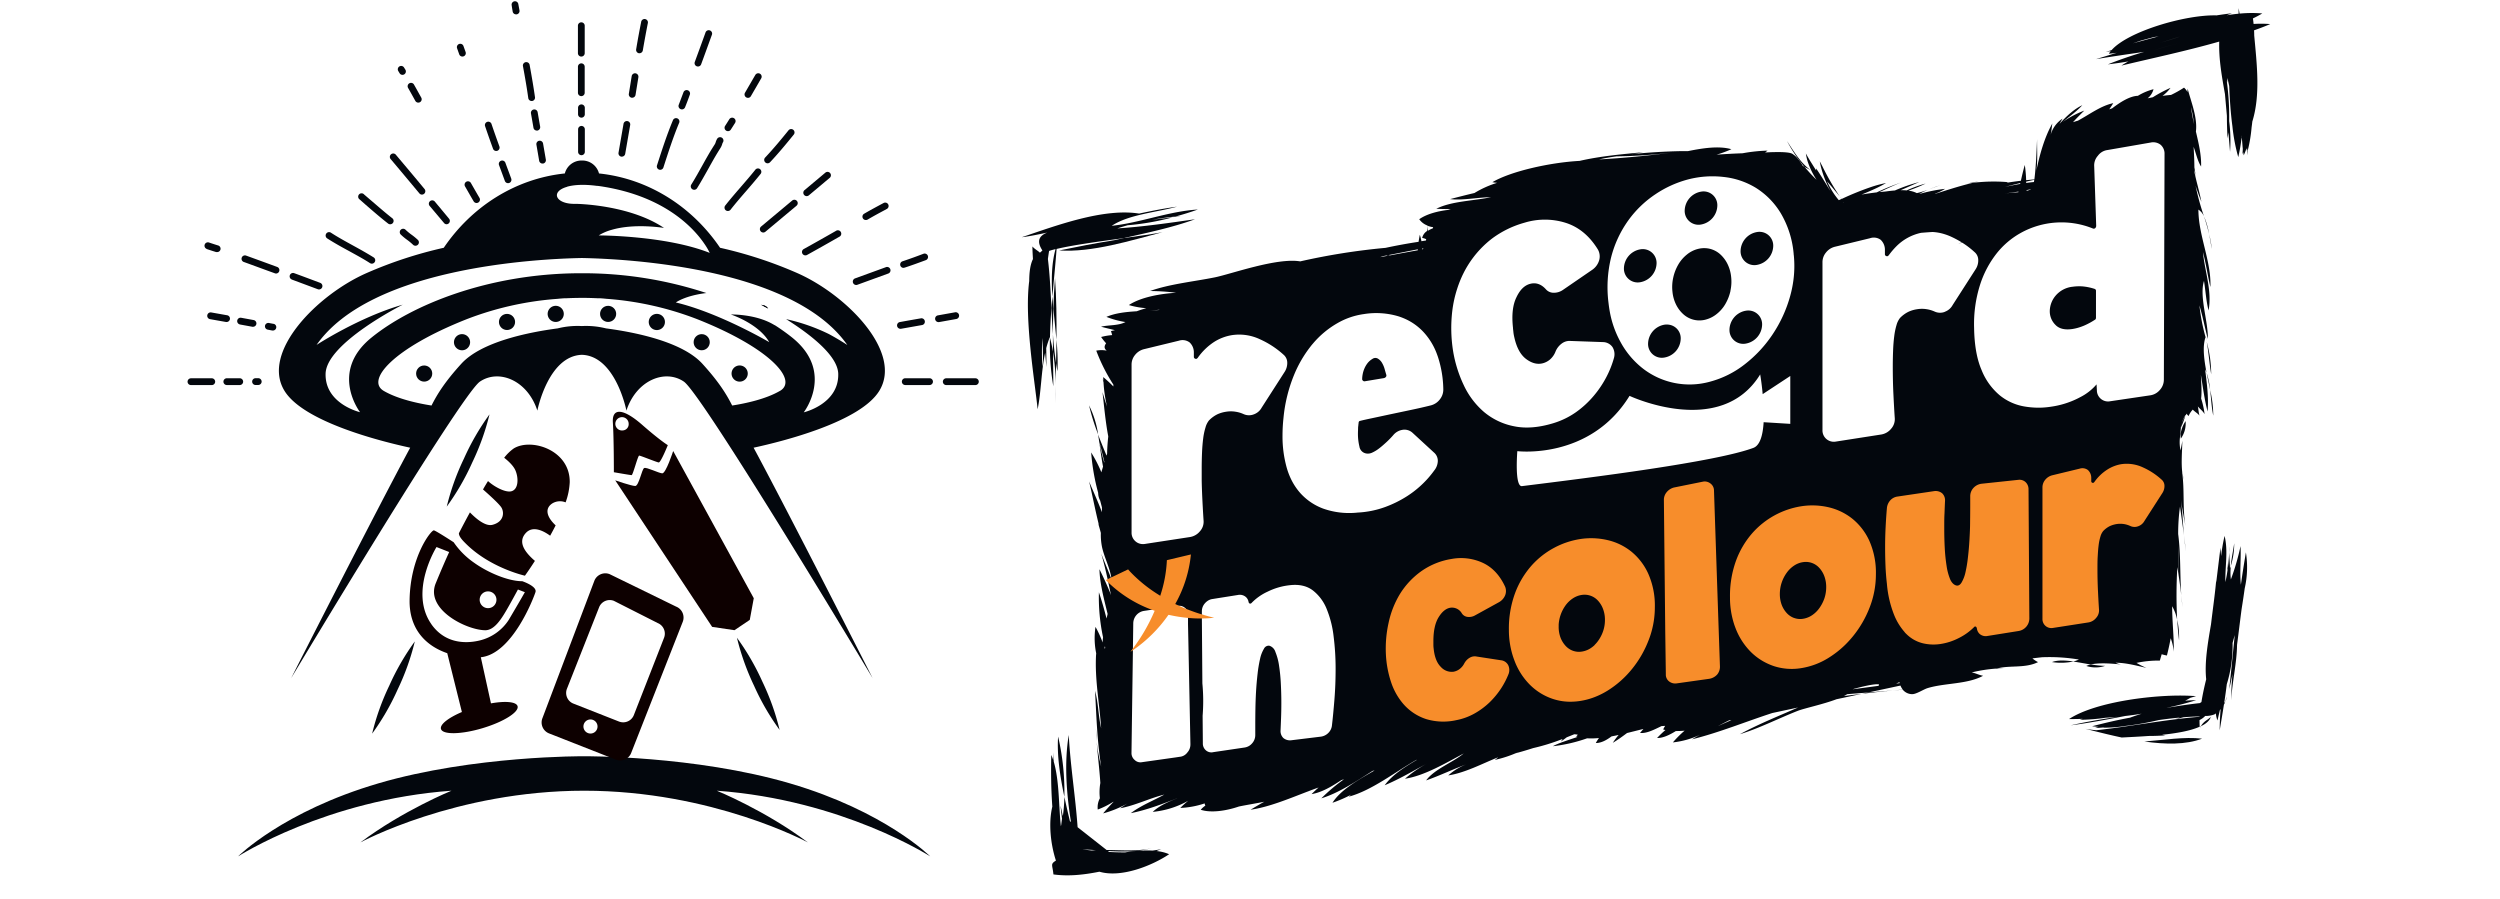 <svg xmlns="http://www.w3.org/2000/svg" viewBox="0 0 1001 360"><defs><style>.cls-1{fill:#03070d;}.cls-2{fill:#f78d2b;}.cls-3{fill:#0d0000;}</style></defs><g id="Guides"><path class="cls-1" d="M232.76,22.65a1.36,1.36,0,0,0,1.36-1.36c0-3.66,0-7.33,0-11a1.36,1.36,0,0,0-1.36-1.35h0a1.35,1.35,0,0,0-1.36,1.35c0,3.67,0,7.34,0,11A1.36,1.36,0,0,0,232.76,22.65Z"/><path class="cls-1" d="M232.76,25.37h0a1.35,1.35,0,0,0-1.35,1.35q0,5.22,0,10.42a1.35,1.35,0,0,0,1.35,1.35h0a1.35,1.35,0,0,0,1.35-1.36q0-5.21,0-10.41A1.35,1.35,0,0,0,232.76,25.37Z"/><path class="cls-1" d="M232.8,41.81h0a1.35,1.35,0,0,0-1.35,1.36v2.58a1.36,1.36,0,0,0,1.36,1.36h0a1.35,1.35,0,0,0,1.35-1.36V43.16A1.36,1.36,0,0,0,232.8,41.81Z"/><path class="cls-1" d="M232.82,50.43h0a1.35,1.35,0,0,0-1.35,1.36c0,3,0,6,0,9a1.35,1.35,0,0,0,1.35,1.35h0a1.35,1.35,0,0,0,1.35-1.36c0-3,0-6,0-9A1.35,1.35,0,0,0,232.82,50.43Z"/><path class="cls-1" d="M205.28,4.64a1.36,1.36,0,0,0,1.33,1.11,1.07,1.07,0,0,0,.25,0A1.36,1.36,0,0,0,208,4.14c-.16-.84-.31-1.68-.47-2.53a1.35,1.35,0,1,0-2.66.49C205,3,205.13,3.79,205.28,4.64Z"/><path class="cls-1" d="M211.52,39.28a1.35,1.35,0,0,0,1.34,1.16h.19a1.35,1.35,0,0,0,1.16-1.53c-.54-3.79-1.21-7.79-2.16-13a1.36,1.36,0,0,0-2.67.5C210.33,31.57,211,35.53,211.52,39.28Z"/><path class="cls-1" d="M213.7,43.84a1.35,1.35,0,0,0-1.1,1.57q.51,2.87,1,5.75a1.36,1.36,0,0,0,1.34,1.12.9.9,0,0,0,.23,0,1.37,1.37,0,0,0,1.11-1.57c-.34-1.91-.67-3.83-1-5.75A1.35,1.35,0,0,0,213.7,43.84Z"/><path class="cls-1" d="M215.88,56.36a1.36,1.36,0,0,0-1.1,1.57c.37,2.14.74,4.29,1.1,6.43a1.37,1.37,0,0,0,1.34,1.13l.23,0a1.37,1.37,0,0,0,1.11-1.57l-1.11-6.43A1.36,1.36,0,0,0,215.88,56.36Z"/><path class="cls-1" d="M183.87,21.74a1.35,1.35,0,0,0,1.28.9,1.24,1.24,0,0,0,.46-.08,1.36,1.36,0,0,0,.82-1.73l-.86-2.4a1.35,1.35,0,1,0-2.55.91Z"/><path class="cls-1" d="M197.41,59.56a1.35,1.35,0,0,0,1.27.89,1.55,1.55,0,0,0,.47-.08,1.37,1.37,0,0,0,.81-1.74c-1.25-3.44-2.26-6.32-3.19-9.07a1.36,1.36,0,0,0-2.57.87C195.13,53.2,196.15,56.1,197.41,59.56Z"/><path class="cls-1" d="M199.79,66.06l.47,1.26,1.89,5.13a1.35,1.35,0,0,0,1.27.89,1.5,1.5,0,0,0,.47-.08,1.37,1.37,0,0,0,.81-1.74q-.94-2.58-1.9-5.14l-.46-1.26a1.36,1.36,0,0,0-2.55.94Z"/><path class="cls-1" d="M160,29.32a1.34,1.34,0,0,0,1.16.65,1.29,1.29,0,0,0,.7-.2,1.36,1.36,0,0,0,.46-1.86l-.54-.87a1.35,1.35,0,0,0-2.3,1.42Z"/><path class="cls-1" d="M165.42,38.81l.88,1.59a1.36,1.36,0,0,0,1.19.69,1.26,1.26,0,0,0,.65-.17,1.35,1.35,0,0,0,.53-1.84l-.88-1.58c-.66-1.2-1.32-2.39-2-3.58a1.36,1.36,0,1,0-2.37,1.33C164.1,36.43,164.76,37.62,165.42,38.81Z"/><path class="cls-1" d="M186.24,74.7c1.15,2,2.27,4,3.41,5.91a1.35,1.35,0,0,0,1.17.67,1.3,1.3,0,0,0,.68-.19,1.36,1.36,0,0,0,.49-1.86c-1.13-1.91-2.25-3.87-3.39-5.87a1.36,1.36,0,1,0-2.36,1.34Z"/><path class="cls-1" d="M167.93,77.44a1.33,1.33,0,0,0,1,.48,1.38,1.38,0,0,0,.87-.31A1.36,1.36,0,0,0,170,75.7c-4-4.85-7.78-9.32-11.44-13.67a1.36,1.36,0,1,0-2.07,1.75C160.15,68.12,163.89,72.59,167.93,77.44Z"/><path class="cls-1" d="M177.8,89.3a1.33,1.33,0,0,0,1,.49,1.35,1.35,0,0,0,1-2.22c-1.89-2.29-3.8-4.58-5.7-6.86a1.35,1.35,0,1,0-2.08,1.73Z"/><path class="cls-1" d="M146.35,81.93c2.92,2.53,5.93,5.15,9.06,7.59a1.36,1.36,0,0,0,1.9-.24,1.34,1.34,0,0,0-.24-1.9c-3.06-2.39-6-5-8.94-7.5l-2.33-2a1.35,1.35,0,1,0-1.77,2Z"/><path class="cls-1" d="M162.33,91.94a1.36,1.36,0,0,0-1.92,1.92,23.23,23.23,0,0,0,2.7,2.24A22.49,22.49,0,0,1,165.38,98a1.33,1.33,0,0,0,.94.39,1.36,1.36,0,0,0,1-2.33,25.09,25.09,0,0,0-2.53-2.08A21.8,21.8,0,0,1,162.33,91.94Z"/><path class="cls-1" d="M131,95.45c2.92,1.88,6,3.57,9,5.2,2.71,1.5,5.51,3,8.16,4.71a1.34,1.34,0,0,0,.72.21,1.36,1.36,0,0,0,.73-2.51c-2.72-1.7-5.56-3.27-8.3-4.78-2.93-1.62-6-3.28-8.8-5.11A1.36,1.36,0,1,0,131,95.45Z"/><path class="cls-1" d="M82.74,99.7c1.35.46,2.6.86,3.81,1.23a1.74,1.74,0,0,0,.39,0,1.35,1.35,0,0,0,.39-2.65c-1.18-.36-2.4-.75-3.71-1.2a1.36,1.36,0,0,0-.88,2.57Z"/><path class="cls-1" d="M111,106.89c-4.19-1.54-8.35-3.06-12.36-4.51a1.36,1.36,0,1,0-.92,2.55c4,1.45,8.16,3,12.34,4.5a1.31,1.31,0,0,0,.47.09,1.36,1.36,0,0,0,.47-2.63Z"/><path class="cls-1" d="M116.81,111.92l10.42,3.88a1.36,1.36,0,1,0,1-2.54c-3.53-1.32-7-2.63-10.43-3.88a1.35,1.35,0,0,0-.94,2.54Z"/><path class="cls-1" d="M83,126.22a1.35,1.35,0,0,0,1.1,1.57l6.43,1.14a1,1,0,0,0,.24,0,1.36,1.36,0,0,0,.23-2.69l-6.43-1.14A1.36,1.36,0,0,0,83,126.22Z"/><path class="cls-1" d="M96,129.91l5.07.93a1,1,0,0,0,.25,0,1.35,1.35,0,0,0,1.33-1.11,1.37,1.37,0,0,0-1.09-1.58l-5.07-.93a1.36,1.36,0,0,0-.49,2.67Z"/><path class="cls-1" d="M109.55,129.68l-1.85-.35a1.35,1.35,0,1,0-.51,2.66l1.85.36.26,0a1.36,1.36,0,0,0,.25-2.69Z"/><path class="cls-1" d="M84.91,151.47H76.46a1.37,1.37,0,0,0-1.36,1.36,1.35,1.35,0,0,0,1.36,1.35h8.45a1.36,1.36,0,0,0,0-2.71Z"/><path class="cls-1" d="M96.11,151.46H90.94a1.36,1.36,0,1,0,0,2.71h5.17a1.36,1.36,0,0,0,0-2.71Z"/><path class="cls-1" d="M103.4,151.44h-1.19a1.36,1.36,0,0,0,0,2.71h1.19a1.36,1.36,0,0,0,0-2.72Z"/><path class="cls-1" d="M390.67,151.47H379a1.36,1.36,0,1,0,0,2.71h11.66a1.36,1.36,0,0,0,0-2.71Z"/><path class="cls-1" d="M372.18,151.45h-9.71a1.36,1.36,0,0,0,0,2.72h9.72a1.36,1.36,0,0,0,0-2.72Z"/><path class="cls-1" d="M384,126.14a1.36,1.36,0,0,0-1.58-1.1l-6.92,1.24a1.36,1.36,0,0,0,.24,2.69l.24,0,6.92-1.24A1.36,1.36,0,0,0,384,126.14Z"/><path class="cls-1" d="M370.29,128.56a1.35,1.35,0,0,0-1.57-1.1q-4.23.73-8.46,1.5a1.36,1.36,0,0,0,.23,2.69l.24,0,8.46-1.5A1.35,1.35,0,0,0,370.29,128.56Z"/><path class="cls-1" d="M361.84,107.21a1.52,1.52,0,0,0,.42-.06c3.07-1,6-2.09,8.47-3a1.35,1.35,0,0,0-1-2.53c-2.44.93-5.34,2-8.35,3a1.35,1.35,0,0,0,.42,2.64Z"/><path class="cls-1" d="M354.65,107l-12.31,4.48a1.36,1.36,0,0,0,.46,2.63,1.26,1.26,0,0,0,.47-.08l12.31-4.48a1.36,1.36,0,1,0-.93-2.55Z"/><path class="cls-1" d="M346.7,88.1a1.45,1.45,0,0,0,.69-.18c2.19-1.29,4.48-2.53,6.7-3.72l1-.54a1.35,1.35,0,1,0-1.29-2.38l-1,.53c-2.24,1.21-4.56,2.45-6.8,3.77a1.35,1.35,0,0,0,.69,2.52Z"/><path class="cls-1" d="M322.49,102.25a1.33,1.33,0,0,0,.66-.17c4.22-2.34,8.57-4.79,12.91-7.28a1.36,1.36,0,1,0-1.35-2.35c-4.33,2.48-8.66,4.92-12.88,7.26a1.35,1.35,0,0,0,.66,2.54Z"/><path class="cls-1" d="M323,78.53a1.36,1.36,0,0,0,.87-.32l8.42-7.06a1.36,1.36,0,0,0-1.74-2.08l-8.42,7.06a1.36,1.36,0,0,0,.87,2.4Z"/><path class="cls-1" d="M304.75,90.7a1.35,1.35,0,0,0-.18,1.91,1.38,1.38,0,0,0,1.05.49,1.35,1.35,0,0,0,.86-.32l12.45-10.41a1.35,1.35,0,1,0-1.74-2.07Z"/><path class="cls-1" d="M307.33,65.39a1.38,1.38,0,0,0,1-.43c3.43-3.65,6.59-7.48,9.5-11.08a1.35,1.35,0,1,0-2.11-1.7c-2.87,3.56-6,7.34-9.37,10.92A1.36,1.36,0,0,0,306.4,65,1.32,1.32,0,0,0,307.33,65.39Z"/><path class="cls-1" d="M291.45,84.48a1.37,1.37,0,0,0,1.07-.52c2.06-2.63,4.23-5.14,6.34-7.57,1.87-2.17,3.81-4.41,5.65-6.71A1.35,1.35,0,1,0,302.4,68c-1.81,2.27-3.73,4.48-5.59,6.63-2.13,2.46-4.33,5-6.43,7.67a1.37,1.37,0,0,0,.23,1.91A1.4,1.4,0,0,0,291.45,84.48Z"/><path class="cls-1" d="M298.81,39a1.41,1.41,0,0,0,.68.18,1.34,1.34,0,0,0,1.17-.68l1.22-2.11c1-1.68,1.93-3.35,2.9-5A1.35,1.35,0,0,0,302.44,30c-1,1.68-1.94,3.36-2.91,5l-1.22,2.11A1.36,1.36,0,0,0,298.81,39Z"/><path class="cls-1" d="M290.75,52.3a1.34,1.34,0,0,0,1.87-.41c.56-.86,1.13-1.76,1.71-2.69A1.36,1.36,0,0,0,292,47.77c-.56.91-1.13,1.81-1.68,2.66A1.36,1.36,0,0,0,290.75,52.3Z"/><path class="cls-1" d="M277.24,75.79a1.45,1.45,0,0,0,.72.2,1.37,1.37,0,0,0,1.15-.64c1.56-2.5,3-5.11,4.42-7.63,1.21-2.18,2.46-4.43,3.77-6.58.42-.69.84-1.36,1.24-2a5.79,5.79,0,0,0,.61-1.38,3.07,3.07,0,0,1,.29-.73,1.34,1.34,0,0,0-.38-1.88,1.37,1.37,0,0,0-1.88.38,5.67,5.67,0,0,0-.61,1.39,3.72,3.72,0,0,1-.31.76c-.41.64-.84,1.33-1.27,2-1.34,2.2-2.61,4.47-3.83,6.67-1.39,2.49-2.82,5.07-4.35,7.52A1.36,1.36,0,0,0,277.24,75.79Z"/><path class="cls-1" d="M279,26.55a1.5,1.5,0,0,0,.47.08,1.35,1.35,0,0,0,1.27-.89c1.34-3.63,2.73-7.47,4.27-11.72a1.36,1.36,0,1,0-2.55-.92c-1.53,4.24-2.93,8.07-4.27,11.71A1.35,1.35,0,0,0,279,26.55Z"/><path class="cls-1" d="M272.56,43.71a1.35,1.35,0,0,0,1.75-.78q1-2.48,1.89-5a1.35,1.35,0,1,0-2.53-1l-1.89,5A1.35,1.35,0,0,0,272.56,43.71Z"/><path class="cls-1" d="M263.92,67.92a1.23,1.23,0,0,0,.42.07,1.36,1.36,0,0,0,1.29-.94l.18-.56c1.87-5.78,3.79-11.74,6.17-17.43a1.35,1.35,0,0,0-2.5-1c-2.42,5.79-4.37,11.81-6.25,17.63l-.18.56A1.36,1.36,0,0,0,263.92,67.92Z"/><path class="cls-1" d="M255.81,21.32l.23,0a1.37,1.37,0,0,0,1.34-1.13c.69-4,1.35-7.57,2-10.85a1.36,1.36,0,1,0-2.66-.53c-.66,3.3-1.33,6.87-2,10.92A1.37,1.37,0,0,0,255.81,21.32Z"/><path class="cls-1" d="M252.92,39.13l.21,0A1.36,1.36,0,0,0,254.47,38l.63-3.9.51-3.18a1.37,1.37,0,0,0-1.13-1.56,1.36,1.36,0,0,0-1.55,1.13l-.51,3.18-.63,3.89A1.37,1.37,0,0,0,252.92,39.13Z"/><path class="cls-1" d="M248.76,62.72l.24,0a1.37,1.37,0,0,0,1.33-1.12q1-5.77,2-11.55a1.35,1.35,0,1,0-2.67-.46q-1,5.76-2,11.53A1.36,1.36,0,0,0,248.76,62.72Z"/><circle class="cls-1" cx="169.84" cy="149.57" r="3.23"/><path class="cls-1" d="M185,133.79a3.23,3.23,0,1,0,3.23,3.23A3.24,3.24,0,0,0,185,133.79Z"/><circle class="cls-1" cx="203.01" cy="128.91" r="3.23"/><path class="cls-1" d="M222.51,122.45a3.23,3.23,0,1,0,3.23,3.23A3.23,3.23,0,0,0,222.51,122.45Z"/><path class="cls-1" d="M306.56,122.55l-1.8-.53c.14.07,1.2.61,2.83,1.51l-1-1Z"/><path class="cls-1" d="M319.2,109.33a168.89,168.89,0,0,0-30.88-10.12c-11.13-16.4-28.54-27.66-48.48-29.76a6.91,6.91,0,0,0-6.69-5.18h-.3a6.91,6.91,0,0,0-6.69,5.18c-19.94,2.1-37.35,13.36-48.48,29.76a168.89,168.89,0,0,0-30.88,10.12c-19.84,8.72-42.41,31.74-32.87,47.19,7.67,12.44,38.55,20.19,50.31,22.74-14.12,26.19-47.68,92.31-47.68,92.31s68-113.62,75.6-118.77,19.06-.55,23,11.61c0,0,4.29-21.9,17.83-22.34,13.54.44,17.83,22.34,17.83,22.34,3.95-12.16,15.45-16.76,23-11.61s75.6,118.77,75.6,118.77-33.56-66.12-47.68-92.31c11.76-2.55,42.64-10.3,50.31-22.74C361.61,141.07,339,118.05,319.2,109.33Zm-92-34.61c2.6-.7,6.44-1,11.71-.31l.29,0c.75.09,1.53.2,2.34.34,25.2,4.1,36.6,17,40.71,23.18a24.57,24.57,0,0,1,1.92,3.33c-17.64-7-44.45-7-44.45-7A19.74,19.74,0,0,1,245,92c9.2-2.69,20.86-.74,20.86-.74-14-9.42-35.28-9.64-35.28-9.64-8.09.25-10.36-4.83-3.64-6.78Zm85.07,81.8c-5.58,3.26-13.66,5-19.11,5.85h0c-2.32-4.6-5.34-9.47-11.9-16.69-8.08-8.9-27.11-12.67-38.59-14.19a33,33,0,0,0-9.7-.94,33,33,0,0,0-9.7.94c-11.48,1.52-30.51,5.29-38.59,14.19-6.56,7.22-9.58,12.09-11.9,16.69h0c-5.45-.86-13.53-2.59-19.11-5.85-7.37-4.3,3.94-17.09,32.87-28.59a126,126,0,0,1,36.67-8.27l0,0s1-.12,2.71-.23l.67,0c2.34-.11,4.49-.16,6.4-.16h.73c1.67,0,3.51.06,5.49.15h.18l.67,0h.16c1.65.11,2.55.22,2.55.22l0,0a125.89,125.89,0,0,1,36.67,8.27C308.36,139.43,319.67,152.22,312.3,156.52Zm26.95-18.41h0c-.31-.2-3-2-7.28-4.33a75.66,75.66,0,0,0-17.19-6c8.95,5.6,20.68,14.37,20.88,21.87.33,12.16-13.81,15.45-13.81,15.45s12.49-16.11-4.6-29.91a81.13,81.13,0,0,0-7-5l-.09,0c-7.33-4.54-17.5-4.27-17.5-4.27S303.81,129.57,308,137c-.31-.18-20.15-11.79-37.39-15.89,0,0,3.61-2.73,12.23-3.78a157.79,157.79,0,0,0-48.76-7.92h-2.3c-36.34.21-66.89,12.68-83,25.73-17.09,13.8-4.6,29.91-4.6,29.91s-14.14-3.29-13.81-15.45,30.42-27.37,30.9-27.61C144,126.9,127,137.94,126.75,138.11c21.66-30.94,87.61-34.44,106.18-34.8H233c18.48.36,84.56,3.83,106.25,34.8Z"/><path class="cls-1" d="M296.16,146.33a3.24,3.24,0,1,0,3.24,3.24A3.24,3.24,0,0,0,296.16,146.33Z"/><circle class="cls-1" cx="280.96" cy="137.02" r="3.23"/><path class="cls-1" d="M263,125.68a3.24,3.24,0,1,0,3.24,3.23A3.23,3.23,0,0,0,263,125.68Z"/><circle class="cls-1" cx="243.49" cy="125.68" r="3.23"/><path class="cls-1" d="M178.88,202.84a97.55,97.55,0,0,0,10.22-17.68A98.66,98.66,0,0,0,196,165.92a98.28,98.28,0,0,0-10.23,17.69A97,97,0,0,0,178.88,202.84Z"/><path class="cls-1" d="M149,293.75a97.22,97.22,0,0,0,10.22-17.68,98.15,98.15,0,0,0,6.87-19.23,98.15,98.15,0,0,0-10.22,17.68A97.05,97.05,0,0,0,149,293.75Z"/><path class="cls-1" d="M295.07,255.35a98.77,98.77,0,0,0,6.86,19.23,97.26,97.26,0,0,0,10.23,17.68A97.69,97.69,0,0,0,305.29,273,98.75,98.75,0,0,0,295.07,255.35Z"/><path class="cls-1" d="M307.59,123.53c-1.63-.9-2.69-1.44-2.83-1.51l1.8.53h0Z"/><path class="cls-1" d="M307.59,123.53c-1.63-.9-2.69-1.44-2.83-1.51l1.8.53h0Z"/><path class="cls-1" d="M372.46,342.9s-18.08-18.08-56.21-29.25-82.36-10.85-82.36-10.85-44.23-.33-82.36,10.85S95.32,342.9,95.32,342.9s35.17-22.68,85.46-26.3c0,0-19.39,7.89-36.48,20.71,0,0,38.17-20.71,89.59-20.71s89.59,20.71,89.59,20.71C306.39,324.49,287,316.6,287,316.6,337.29,320.22,372.46,342.9,372.46,342.9Z"/><path class="cls-1" d="M692.48,132.24a5.51,5.51,0,0,0,6.53,5.34,7.89,7.89,0,0,0,6.54-7.55,5.52,5.52,0,0,0-6.54-5.61,5.12,5.12,0,0,0-.68.14,7.9,7.9,0,0,0-5.85,7.41Z"/><path class="cls-1" d="M669.56,130.36a5.37,5.37,0,0,0-1.28-.35h0a6.11,6.11,0,0,0-1.86,0,7.87,7.87,0,0,0-6.53,7.55,5.51,5.51,0,0,0,6.53,5.6,7.86,7.86,0,0,0,6.54-7.55A5.49,5.49,0,0,0,669.56,130.36Z"/><path class="cls-1" d="M802.34,267.44l-2.68.22-.65.19C800.1,267.79,801.51,267.54,802.34,267.44Z"/><path class="cls-1" d="M821.62,265.1a24.15,24.15,0,0,0,8.62-.25C826.93,264.39,823.82,264.23,821.62,265.1Z"/><path class="cls-1" d="M842.91,266.61a34.59,34.59,0,0,1-5.67-.58,8.92,8.92,0,0,0-1.89.62A12,12,0,0,0,842.91,266.61Z"/><path class="cls-1" d="M871.77,248.15c.15,2.78.39,5.54.72,8.24A33.65,33.65,0,0,0,871.77,248.15Z"/><path class="cls-1" d="M873.42,238.33c.11,1.62.25,3.24.46,4.86C873.75,241.56,873.59,239.94,873.42,238.33Z"/><path class="cls-1" d="M873.85,189.4a21.15,21.15,0,0,0,.49,2.66C874.22,191.21,874,190.32,873.85,189.4Z"/><path class="cls-1" d="M874.49,214.34c.19,2.17.43,4.34.77,6.5C875,218.67,874.77,216.5,874.49,214.34Z"/><path class="cls-1" d="M875.11,168.61a12.65,12.65,0,0,0-2,5.12c0,.63,0,1.27.1,1.89A10.47,10.47,0,0,0,875.11,168.61Z"/><path class="cls-1" d="M849.24,266.05a9.12,9.12,0,0,1-2.18-.69c4.16,0,8.31,1.14,12.35,2.06a29.85,29.85,0,0,1-3.95-2,42,42,0,0,1,9.34-.92s.74-2.55.74-2.55a16.28,16.28,0,0,0,2.09.52c.58-2.28,1.09-4.62,1.52-6.93a21.4,21.4,0,0,1,1.23,5.39c.09-6.08-.65-12.12-.65-18.19a17.75,17.75,0,0,1,2,5.43,194.84,194.84,0,0,1,.07-21.08c.62,3.73,1.16,7.49,1.58,11.26-.56-8.16-.18-16.42-1.24-24.51a78.87,78.87,0,0,1,.73-11c.56,3.83,1.1,7.68,1.58,11.54-.43-4.83-.63-9.68-1.24-14.48.55,3.86,1.27,7.7,2,11.53-1.46-7.43-.39-15.14-1.53-22.62,0,.21.09.42.13.63-.53-4.21-.07-8.79,0-12.94-.2,1.32-.48,2.57-.72,3.85a15.58,15.58,0,0,1,0-6.58,17.53,17.53,0,0,1,.15-2.51l-.06.16a10,10,0,0,1,.43-1.94,15.19,15.19,0,0,0-.37,1.78A47.1,47.1,0,0,0,875,166.5a12.67,12.67,0,0,0-1.4,2.92,10.59,10.59,0,0,1,1.51-3.29c0,.12-.07.24-.11.37.2-.32.4-.63.62-.93-.09.35.69,1,.7,1A8,8,0,0,1,878,164c.65.8,2.06,1.53,2.69,2.45-.41-1.25-.38-2.58-.69-3.74.69.89,2,1.8,2.72,3.12a33.71,33.71,0,0,0-1.39-6.28c.35-3,0-6.46-.09-9.4.81,4.87,1.42,9.83,2.68,14.61.48-5.68-.3-11.32-1-16.95.21.46.41.93.58,1.42-1-5.3-1.69-10.43-.4-14.25a77.56,77.56,0,0,1-2.45-12.7c1.31,4.42,2.18,9,3.36,13.42.23-6.85-3.49-16.92-1.53-23.22.64,4,.85,8,1.82,11.82,1.49-7.71-1.53-15.7-2.25-23.38,1.23,4.63,1.88,9.36,3,14,.38-10.4-4.79-20.5-4.81-31a6.12,6.12,0,0,1,2.27,2.8,100,100,0,0,1-3.4-12.36c.69,2.09,1.55,4.48,2.33,6.43-.77-4-2-8-2.81-12h0c0-.26,0-.53,0-.79.21,1,.4,1.89.53,2.75-.13-1.25-.31-2.5-.53-3.75h0c0-1.8-.1-4.85-.31-8.22,1,2.68,1.58,5.7,3,7.9.15-4.7-1-9.36-2.08-14,.7-5.57-1.94-11.89-3.32-17.22,0,.46-.06.94-.07,1.43a5.56,5.56,0,0,0-1.37-1.8,43.58,43.58,0,0,1-5.2,2.92c-1.12.09-2.26.22-3.42.38a15.65,15.65,0,0,0,3.23-3.22A53.62,53.62,0,0,0,862,38.94h0l-2.08.42a6.92,6.92,0,0,0,2.35-3.64A23,23,0,0,0,856,38.37c-3.24.07-7.2,2.63-10.28,5l-1.18.41c.55-.78,1.09-1.64,1.61-2.47-4.91,1-9.48,4.49-14.13,7h0c-.64.19-1.32.39-2,.61,1.45-1.58,3-3.14,4.52-4.63a38.55,38.55,0,0,0-8.61,4.54c2.67-2.2,5.48-4.12,7.82-6.7-3.35,1.55-6.57,4.6-9.12,7.49.27-.52.92-1.6,1.22-2.13a11.48,11.48,0,0,0-4.85,6.8c.43-1.63.49-3.28.76-4.86-3.2,5.66-5.11,12.63-6.39,18.92.55-4.17.25-8.44.28-12.63-.23,4.9-.4,10.64-1.08,16.1l-3.3.32a54.19,54.19,0,0,0-.54-6.1c-.6,2.08-1.1,4.2-1.57,6.34-1.92.22-3.84.49-5.74.82a5.77,5.77,0,0,0,.56-.27,67.52,67.52,0,0,0-11.38,0q-1.37.1-2.7.27l-1.64.41c-4.51,1.15-8.92,2.58-13.35,4h-.26a20.28,20.28,0,0,0,4.18-2,61.64,61.64,0,0,0-10.32,2.07h-.05a28.54,28.54,0,0,1,3.56-1.7c-1.47.5-3,1-4.52,1.34a10.48,10.48,0,0,0-3.37-1h0a60.78,60.78,0,0,0,6.9-2.82,46.27,46.27,0,0,0-7.59,2.74c-.66-.06-1.34-.08-2-.08H761c2.58-1.11,5.1-2.24,7.47-3.27a65.66,65.66,0,0,0-9.74,3.37c-1.15.09-2.33.22-3.52.39l-2.69.27c3-1.38,5.93-2.78,8.83-3.93-2.72,1-5.48,2-8.18,3.25h0c-.58.25-1.16.52-1.73.79h0c-2,.24-4.09.53-6.1.88,2-.8,4-1.65,6-2.6l.36-.17c1.18-.58,2.34-1.19,3.48-1.86a46.38,46.38,0,0,0-4.51,1.12l-.74.23a112.78,112.78,0,0,0-12.46,5l-.84-1,.77,1-1.14.52a31.14,31.14,0,0,1-4.69-7.52c1.73,2,3.39,4,5.06,6a100.49,100.49,0,0,1-7-12.14h0c-.33-.64-.67-1.27-1-1.9.1.56.21,1.12.34,1.67a41,41,0,0,0,4.07,10.43c-1.9-3-3.84-6.29-5.86-9.25,0,.26,0,.52,0,.78-.66-1-1.33-2.11-2-3.17s-1.45-2.39-2.11-3.6a22.38,22.38,0,0,0,.7,3.16A31.38,31.38,0,0,0,727.35,72a67.55,67.55,0,0,1-4.86-5.26l-.64-.3h0a17.63,17.63,0,0,0-2.25-3.2,9.48,9.48,0,0,0-1.9-1.62c-1-.65-4-.77-6.87-.72h0c-1.45,0-2.89.1-4.1.16q.53-.36,1-.75a63.93,63.93,0,0,0-10,1.06h0q-5.22.18-10.41.56a44.92,44.92,0,0,0,5.93-2.19c-5-1.4-11.15-.49-17.38.77-.89,0-1.78,0-2.67,0h0c-6.63.13-13.39.54-20,1.23,1.6-.23,3.19-.48,4.77-.79-7.91.73-17.12,1.54-25.49,3.47-12,.65-27.62,4.2-34.94,8.53.62.11,1.26.2,1.91.26a39.28,39.28,0,0,0-9.07,4.07c-3.36.78-6.66,1.64-9.76,2.44,4.78.62,11.26-.73,16.31-.75-7,1.48-15.79,1.56-21.83,4.62,1.92.1,3.84.12,5.76.13-.36.1-.7.21-1,.32h0c-4.28.52-8.63,1.65-11.6,3.74a7.08,7.08,0,0,0,3.35,2.55h0c-.1.69-.17,1.42-.24,2.18a4.51,4.51,0,0,0-1.93,2.76,6.23,6.23,0,0,1,1.58.49c0,.18,0,.36-.08.54l-1.8.28h0A21.27,21.27,0,0,0,568.5,94c-.2.94-.36,1.88-.5,2.82h0q-6.63,1-13.22,2.42a262.85,262.85,0,0,0-34.18,5.42c-9.28-1.58-27.7,5.07-34.12,6.38-8.19,1.67-18.15,2.66-26,5.48a86.81,86.81,0,0,1,10.46.71c-5.85.32-14.07,1.66-18.94,4.92a32.66,32.66,0,0,0,7,1.25,39.3,39.3,0,0,0-3.85,1.23c-4.37.26-8.64.73-12.15,2.25a36.54,36.54,0,0,0,7.63,2.07c-2.85,1.51-6.82,1.13-9.77,1.86,1.83.52,3.71.91,5.56,1.4-.53.11-1.06.23-1.57.36,0,0,.35,1.19.46,1.6a25.05,25.05,0,0,0-4.42.76,21.4,21.4,0,0,0,2,2.52c-.91,1.24-.74,2.2.25,2.95a10.78,10.78,0,0,0-4.2,0A71.62,71.62,0,0,0,445.79,154c0,.25,0,.49,0,.74-1.28-1.32-2.64-2.57-4.05-3.76,0,.52,0,1,.07,1.58-.11-.28-.22-.55-.34-.83.12.41.24.85.37,1.29a57.4,57.4,0,0,0,1.42,9.78q-1-2.88-1.82-5.8c.65,5.69,1.19,11.84,2.3,17.69a.57.57,0,0,0,0,.13c-.25,2.31-.42,4.61-.45,6.88-.07.24-.15.48-.23.73-1.17-2.82-2.33-5.64-3.4-8.48.74,4.26,1.17,8.65,2,12.88-.23.75-.46,1.51-.67,2.28a51.77,51.77,0,0,0-4.09-7.95,86.13,86.13,0,0,0,2.81,16.18,6.58,6.58,0,0,0,.79,3.08l.72,2.75c0,.64,0,1.28,0,1.92-1.61-4.26-3.51-8.43-5.15-12.32,1.27,5.18,2.42,11.38,3.94,17.45-.1-.24-.2-.48-.31-.71q.56,1.93,1.08,3.87a24.67,24.67,0,0,0,.45,5.56c.84,4,3,8,3.74,12.32.05.31.1.63.14.94-.1-.29-.21-.57-.31-.86-1.25-3.33-2.68-6.59-3.88-9.67,1,3.34,1.83,6.81,2.58,10.29.1.44.19.89.28,1.33.36,1.66.71,3.33,1.08,5-1.38-3.57-3-7.05-4.64-10.38.12,5.62,1.77,11.75,3.27,17.92-.14.61-.29,1.22-.43,1.83-.91-3.53-1.87-7-3.06-10.5a77.08,77.08,0,0,0,1.66,18c-.08.7-.14,1.4-.17,2.09a42.37,42.37,0,0,0-2.85-6.25,30,30,0,0,0,.42,11.24c-.06-.21-.11-.42-.16-.63-.67,10,1.34,20,2,30-1.12-4.95-1.14-10.13-2.44-15,.53,10.14.85,20.34,2.46,30.37a71.81,71.81,0,0,1-1.8-9.84c.42,5.46,1.1,10.89,1.46,16.36a21.15,21.15,0,0,0-.19,6.13,7.73,7.73,0,0,0-.85,4.51,32.93,32.93,0,0,0,6.15-3.06l.15,0c-1.48,1.52-2.88,3.09-4.15,4.61a41.81,41.81,0,0,0,9.74-4c-1,.62-2,1.26-2.95,1.94,6-1.08,11.74-4,17.71-5.48-4.44,2.48-9.3,4.32-13.41,7.44,6.23-1.23,12.42-3.58,18.48-5.93h.06c-3.61,1.4-7.24,3-9.76,5.42a36,36,0,0,0,14.22-4.47,36.32,36.32,0,0,0-3.19,2.89,34.89,34.89,0,0,0,9.75-1.82,2.33,2.33,0,0,0,.29.9,8.3,8.3,0,0,0-1.85,1.65c4.05,1.35,10.14.46,15.26-1.3,3.37-.69,6.8-1.23,10.19-1.91-2,1.06-3.81,2.19-5.51,3.19,7.11-1,14.91-4.22,22.13-7h0l.31-.12.76-.28.19-.08h0c1-.39,2-.76,3-1.11l.87-.31h0c-1,.86-1.91,1.74-2.83,2.66,4.07-.69,8-3,11.92-5.62h0l1.1-.35h0a69,69,0,0,0-9.1,7.65c6.92-2.11,13.81-6.74,20.55-11l.77-.16h0c-6.39,3.7-13.52,7.66-16.87,12.94a51.13,51.13,0,0,0,7.51-3.26l-1,.82c9.07-2.42,18.4-9.72,27-14.7l.32-.07h0c-4.68,2.81-9.8,5.89-12.92,10.2,5.79-2.41,11.23-5.64,16.76-8.62a49.11,49.11,0,0,0-8.63,6c7.76-1.15,16.45-6.36,23.52-10.11-4.57,3.73-11.75,6.27-15.06,10.79,5.71-2,11.15-4.69,16.86-6.72a23.17,23.17,0,0,0-8,4.72c6.83-1.07,13.47-4.66,20-7.28-.42.39-.9.7-1.36,1.07A47,47,0,0,0,608,301.1a7.66,7.66,0,0,1-1.37.58c2.43-.66,4.87-1.37,7.27-2.15a80.54,80.54,0,0,0,11.78-3.66c-.23.33-.45.67-.66,1,.77-.5,1.53-1.06,2.29-1.65l3-1.21c.47,0,.94.08,1.41.14a1.69,1.69,0,0,1-.7.75l.63.17c-4.19,1.4-8.08,2.66-9.87,3.72a62.13,62.13,0,0,0,13.7-3.17h0a31.73,31.73,0,0,0,4.75-.11h0a14.82,14.82,0,0,0-1.27,2c2.18,0,4.28-1.15,6.3-2.66h0c.95-.18,1.9-.37,2.85-.58h0a28.83,28.83,0,0,0-2.34,3.15c2-1.18,3.84-2.53,5.7-3.92h0c2.21-.54,4.41-1.11,6.55-1.63h0c-.45.54-.91,1.07-1.35,1.61,2.69.25,5.64-1.33,8.6-2.75l1.47-.1h0a8.49,8.49,0,0,0-.8,1.47l.9.2h0a40.16,40.16,0,0,0-3.34,3.19c2.33.07,4.93-1.19,7.52-2.78h0a34.51,34.51,0,0,0,3.5-.15h0a41.72,41.72,0,0,0-4.7,4.7,34.14,34.14,0,0,0,10.92-3.08c-1.12.6-2.22,1.21-3.29,1.85,10.94-2.71,21.47-7.06,32.19-10.54l10.31-2.21c-7.83,3.45-15.77,6.61-23.31,10.7,7.62-2.31,15.37-6.28,23.06-9.31,2.77-1.09,10.18-2.63,15.62-4.69l10-2.14c-2.34.28-4.68.56-7,.86q.71-.37,1.29-.75c2.78-.23,5.55-.45,8.33-.66l13-2.79h0a6.47,6.47,0,0,0,.93,1.61h0c-1.33.11-2.67.25-4,.38l4-.33h0a4.93,4.93,0,0,0,3.62,1.78c1.66.13,4.64-1.91,6.29-2.41,6.87-2.11,16-1.51,22.25-4.95-1.53-.24-3.08-1.1-4.56-1.34a58,58,0,0,1,10.06-1.55c5.1-1.42,11.34,0,16.5-2.58a11.41,11.41,0,0,1-2.25-1.49c1.28-.17,2.57-.32,3.88-.46h0a71.78,71.78,0,0,1,14.74.92,12.82,12.82,0,0,1-2.33.8c2.32.33,4.74.8,7,1.18C840.68,265.26,845.6,265.7,849.24,266.05Zm23.18-35.53c0-4-.14-8-.21-12C872.4,222.52,872.52,226.51,872.42,230.52Zm6.12-180.75a62,62,0,0,1-1.27-6.91C877.86,45.14,878.17,47.47,878.54,49.77ZM741.79,276l.59-.21h0c3-.8,8.06-2.09,10-1.76-.07.19-.12.38-.17.57ZM508.26,258.55a2.1,2.1,0,0,0-2.17,1.21,13.08,13.08,0,0,0-1.55,4,53,53,0,0,0-1,6q-.4,3.45-.62,7.12c-.14,2.45-.22,4.89-.26,7.32s-.05,4.65-.05,6.66v3.44a4.88,4.88,0,0,1-1.24,3.3,4.81,4.81,0,0,1-3,1.7l-12.51,1.85a3.31,3.31,0,0,1-3-.7,3.56,3.56,0,0,1-1.24-2.83l-.09-11a75.63,75.63,0,0,0-.1-13h0l-.13-16.78-.07-9.25v-.79c.17-.23.33-.46.49-.7l.1-.14-.14.13q-.22.23-.45.42v-1.77a4.76,4.76,0,0,1,1.24-3.2,5.36,5.36,0,0,1,.82-.77,4.56,4.56,0,0,1,2.18-.92l.68-.11,1.06-.17,8.5-1.35a3.72,3.72,0,0,1,3.1.79,3.38,3.38,0,0,1,1.13,2.12c.14.33.31.51.52.55s.45,0,.72-.31a21.12,21.12,0,0,1,6.41-4.49,26.14,26.14,0,0,1,8.9-2.57c3.72-.42,6.77.28,9.15,2.07a17.73,17.73,0,0,1,5.58,7.5A41.3,41.3,0,0,1,534,255a102.76,102.76,0,0,1,.78,12.79q0,6.35-.47,12.24t-1,10.44a4.9,4.9,0,0,1-1.45,3,5.16,5.16,0,0,1-2.89,1.47l-12.1,1.48a4.14,4.14,0,0,1-3-.91,3.85,3.85,0,0,1-1.14-2.95q.1-2.21.21-5.07t.11-6.11q0-3.84-.21-7.77a71.07,71.07,0,0,0-.72-7.18,23.21,23.21,0,0,0-1.45-5.4A3.72,3.72,0,0,0,508.26,258.55Zm-48.71-40.93-1.09.17a4.72,4.72,0,0,1-3-.47,4.8,4.8,0,0,1-.8-.56,4.5,4.5,0,0,1-1.58-3.61V146a6,6,0,0,1,1.38-3.86,6.58,6.58,0,0,1,3.5-2.31l14.12-3.43a4.7,4.7,0,0,1,4.23.7,5.4,5.4,0,0,1,1.71,3.86v1.86a.79.79,0,0,0,.66.84c.26.13.57,0,.92-.41a23.87,23.87,0,0,1,6.67-6.43,19,19,0,0,1,7.06-2.64,19.45,19.45,0,0,1,11.15,1.66,35.86,35.86,0,0,1,9.44,6.17l0,0a4.23,4.23,0,0,1,1.5,3.14,6.62,6.62,0,0,1-1,3.67l-9.24,14.39a5.83,5.83,0,0,1-3.24,2.73,5.27,5.27,0,0,1-3.89-.08,12.28,12.28,0,0,0-3.3-1,11.64,11.64,0,0,0-3.82,0,12.91,12.91,0,0,0-3.44,1,12.23,12.23,0,0,0-3.43,2.5,7.82,7.82,0,0,0-1.38,2.8,25.42,25.42,0,0,0-.93,4.45q-.33,2.58-.46,5.71t-.13,6.46c0,1.57,0,3.13,0,4.67q.07,3.33.22,6.58c.18,3.7.35,6.82.53,9.36a5.69,5.69,0,0,1-1.45,4.33,6.45,6.45,0,0,1-4,2.31ZM555.72,102.4l-3.11.57,1-.38,1.48-.29Zm84.59,1.8a7,7,0,0,1-2.69,3.77l-11.91,8.17a6.29,6.29,0,0,1-3.66,1.08,4.08,4.08,0,0,1-3.13-1.45q-2.76-3-6.18-2.14T607.2,119q-2.26,4.53-1.39,12.32l0,.26c.06.52.12,1,.17,1.56a16.55,16.55,0,0,0,.35,1.91q1.36,6.19,4.76,8.72t6.66,1.68a7.39,7.39,0,0,0,2.93-1.56,8.18,8.18,0,0,0,2.2-3.25,7.56,7.56,0,0,1,2.49-3.12,5.15,5.15,0,0,1,3.53-1l13.15.46a4.76,4.76,0,0,1,3.6,2,5.49,5.49,0,0,1,.61,4.25,39.53,39.53,0,0,1-3.11,7.82,41,41,0,0,1-5.1,7.54,38,38,0,0,1-7,6.43,31.83,31.83,0,0,1-9,4.4q-8.88,2.72-15.85,1.25a26.59,26.59,0,0,1-12-5.71,31.94,31.94,0,0,1-8.08-10.67,51.22,51.22,0,0,1-4.3-13.71,58.52,58.52,0,0,1-.35-15.88,46.62,46.62,0,0,1,2-9.13,44.13,44.13,0,0,1,2.42-6,40.3,40.3,0,0,1,9.54-12.43c.69-.61,1.41-1.19,2.15-1.75a39.45,39.45,0,0,1,12.82-6.22,27.82,27.82,0,0,1,16.34,0q8,2.48,13.08,10.77A5.61,5.61,0,0,1,640.31,104.2ZM813,75.91a8.18,8.18,0,0,1-1.55.49c0-.09,0-.18,0-.27l1.78-.38Zm-74.6,5.15-.52.08.14-.07ZM524.83,138.63c.28-.37.58-.73.89-1.08a36.52,36.52,0,0,1,9.79-8.16,29.06,29.06,0,0,1,10.58-3.63,31,31,0,0,1,13.93.92,27.09,27.09,0,0,1,2.6,1,22.88,22.88,0,0,1,7.23,5.14,26.34,26.34,0,0,1,5.54,9.08c.14.37.27.75.4,1.13A43.79,43.79,0,0,1,577.9,156a6.23,6.23,0,0,1-1.39,3.92,6.54,6.54,0,0,1-3.62,2.4q-4,1-8.39,1.91L556.12,166l-5.69,1.22-1.37.29c-2.07.44-3.54.77-4.42,1-.44.06-.66.36-.66.89,0,.14-.05.29-.07.46,0,.38-.1.84-.13,1.36,0,.76-.06,1.59-.06,2.47a21.18,21.18,0,0,0,.59,5.09,3.3,3.3,0,0,0,2.71,2.79,4,4,0,0,0,2.44-.36,13.67,13.67,0,0,0,2.84-1.75c1-.77,1.93-1.6,2.9-2.49a35.19,35.19,0,0,0,2.64-2.72,6,6,0,0,1,3.69-2.14,4.75,4.75,0,0,1,4,1.14l8.58,7.89a4.37,4.37,0,0,1,1.59,3.48,6.36,6.36,0,0,1-1.46,3.8,39,39,0,0,1-4.29,5,39.85,39.85,0,0,1-6.53,5.23,45.19,45.19,0,0,1-8.78,4.35,37.42,37.42,0,0,1-11,2.23,31.32,31.32,0,0,1-13.6-1.5,23.06,23.06,0,0,1-9.4-6.3,24.53,24.53,0,0,1-4-6.22,27.88,27.88,0,0,1-1.42-3.88,46.51,46.51,0,0,1-1.7-13,65.51,65.51,0,0,1,.39-7,60.28,60.28,0,0,1,4.21-17.16A48.07,48.07,0,0,1,524.83,138.63Zm192,11.91v19.17l-10.67-.66c-.29,5-1.38,9.27-4.13,10.29-15.21,5.65-64.57,11.82-92.62,15.3-3.06.38-1.87-14-1.87-14s29.1,3.6,44.93-22.14c0,0,36.48,17.18,52.31-8.58,0,0,.6,3.4,1,7.89Zm-252.7-26.42c-1.17.11-2.37.18-3.59.25,1.22-.11,2.44-.22,3.65-.35Zm296.4,149c0,.14.07.27.11.41l-1.43.19Zm18.12-148.23a5.27,5.27,0,0,1-3.89-.08,12.28,12.28,0,0,0-3.3-1,11.7,11.7,0,0,0-3.83,0,12.84,12.84,0,0,0-3.43,1,12.23,12.23,0,0,0-3.43,2.5,8,8,0,0,0-1.39,2.8,26.44,26.44,0,0,0-.92,4.45c-.22,1.72-.38,3.62-.46,5.71s-.13,4.25-.13,6.46c0,3.81.08,7.56.26,11.25s.35,6.82.53,9.36a5.73,5.73,0,0,1-1.45,4.33,6.44,6.44,0,0,1-4,2.31l-18.08,2.82a4.55,4.55,0,0,1-3.82-1,4.5,4.5,0,0,1-1.59-3.61v-67.2a6,6,0,0,1,1.39-3.86,6.54,6.54,0,0,1,3.5-2.31l14.12-3.43A4.67,4.67,0,0,1,753,96a5.41,5.41,0,0,1,1.72,3.86v1.86a.78.78,0,0,0,.66.84c.26.13.57,0,.92-.41a30.42,30.42,0,0,1,3.08-3.6h0a19.78,19.78,0,0,1,9.83-5.33h0c1.48-.12,3-.24,4.56-.33h0a19.12,19.12,0,0,1,4.7.84h0a22.36,22.36,0,0,1,2.67,1,40.05,40.05,0,0,1,4.41,2.36c-.49.14-1,.28-1.45.43.53-.11,1.06-.22,1.58-.35a33.51,33.51,0,0,1,4.89,3.73,4.18,4.18,0,0,1,1.52,3.16,6.46,6.46,0,0,1-1,3.67l-9.24,14.39A5.84,5.84,0,0,1,778.69,124.84ZM814.5,72c0,.29-.08.59-.12.88-1,.1-2.06.23-3.1.38,0-.18,0-.36,0-.54Q812.88,72.36,814.5,72Zm-5.58,1.27c0,.13,0,.25-.08.38-2.1.37-4.13.79-6,1.16C804.86,74.29,806.89,73.78,808.92,73.29Zm-.72,3.42c0,.1-.05.19-.07.28-1.85.15-3.69.3-5.53.49C804.45,77.26,806.32,77,808.2,76.71ZM703,75.18a30.66,30.66,0,0,1,10,10.16,38.32,38.32,0,0,1,5.18,16.28c0,.26.06.52.08.77a43.82,43.82,0,0,1-.15,9.58,45.6,45.6,0,0,1-1.29,6.44,52.89,52.89,0,0,1-7,15.37l-.3.45a50.39,50.39,0,0,1-10.89,11.61,38.63,38.63,0,0,1-14,7,30.52,30.52,0,0,1-26.8-5.27,34.07,34.07,0,0,1-9.17-11,39.67,39.67,0,0,1-4.08-11.67c-.21-1.14-.38-2.31-.52-3.51a50.08,50.08,0,0,1,1.09-18.58A44,44,0,0,1,652,88.21a42.06,42.06,0,0,1,10.83-10.43,43.13,43.13,0,0,1,13.08-5.94,38.72,38.72,0,0,1,14.09-1A31.16,31.16,0,0,1,703,75.18ZM647.28,62.6a196.35,196.35,0,0,0,22.22-1.53Q654.95,63,640.27,63.84C642.58,63.29,644.93,62.92,647.28,62.6ZM571.62,90.41a9.33,9.33,0,0,0,2.2.55c0,.15-.09.31-.13.48a9.16,9.16,0,0,0-2,1A7.25,7.25,0,0,1,571.62,90.41Zm-2.15,9.06.46-.09c-.08.15-.15.31-.22.46l-.21,0h0c0-.13,0-.27,0-.41Zm-1.78.35h0c0,.13,0,.26,0,.39h0q-5.58,1-11.15,2.05l-.69-.11Q561.77,101,567.69,99.82ZM440.2,177c.69,2.67,1.38,5.35,2,8a1.42,1.42,0,0,0-.07.22A75,75,0,0,1,440.2,177Zm2.22,81.76.09.42-.09.7c0-.15-.09-.29-.14-.44S442.38,259,442.42,258.73Zm28.3,44.51-13.43,1.9a3.26,3.26,0,0,1-3-.91,3.54,3.54,0,0,1-1.24-2.84l.13-9.64.44-31.4v-.67l.14-10.21a5.1,5.1,0,0,1,4.24-4.89l3.14-.47,1.47-.22,2.22-.32,5.19-.78,1.42-.21.57-.05a3.55,3.55,0,0,1,2.43.8,3.19,3.19,0,0,1,.45.45,3.47,3.47,0,0,1,.79,2.34l0,1.28,0,2.48.13,6.25.83,41.57v.39a4.74,4.74,0,0,1-1.24,3.2,4.22,4.22,0,0,1-3.1,1.71Zm221.75-14.88.8-.06c-1.8.79-3.61,1.59-5.4,2.41C689.4,289.92,690.94,289.12,692.47,288.36ZM816,163.24h0a34,34,0,0,1-5.48-.5,21.31,21.31,0,0,1-9.83-4.46,25.5,25.5,0,0,1-7.26-10.1q-2.84-6.56-3-16.92a51.79,51.79,0,0,1,2.37-17.18,40,40,0,0,1,6.67-12.63,32.35,32.35,0,0,1,9.56-8.14h0A33.56,33.56,0,0,1,838,91.49a.88.88,0,0,0,.92-.14,1.37,1.37,0,0,0,.4-.85l-.8-23.92a5.72,5.72,0,0,1,1.46-4.2,5.63,5.63,0,0,1,3.82-2.3l17.29-3a4.82,4.82,0,0,1,4,.87,4.68,4.68,0,0,1,1.59,3.75l-.16,54.66h0l-.11,35.66a6.09,6.09,0,0,1-1.58,4.09,6.17,6.17,0,0,1-3.83,2.17l-16,2.37a4.48,4.48,0,0,1-5.41-4.38l-.13-2.37a21,21,0,0,1-6.63,5.17l-.7.37a35,35,0,0,1-10.88,3.4A32.56,32.56,0,0,1,816,163.24Z"/><path class="cls-1" d="M829.83,131.73a19.26,19.26,0,0,0,4.1-1.14c.3-.11.6-.24.91-.38a28.43,28.43,0,0,0,4-2.2c.26-.13.39-.41.39-.86V116.53a.8.8,0,0,0-.52-.85,21.83,21.83,0,0,0-4.75-1,18.49,18.49,0,0,0-4,.12,10.34,10.34,0,0,0-6.92,3.62,9.79,9.79,0,0,0-2.31,6.12,7.62,7.62,0,0,0,2.24,5.51C824.47,131.64,826.75,132.19,829.83,131.73Z"/><path class="cls-1" d="M883.15,134.78a1,1,0,0,0,0,.16c.16.65.31,1.29.47,1.93C883.45,136.17,883.31,135.47,883.15,134.78Z"/><path class="cls-1" d="M883.5,149.19c.45,2.31,1,4.65,1.44,6.93A31.54,31.54,0,0,0,883.5,149.19Z"/><path class="cls-1" d="M882.51,86.68c.74,2.33,1.45,4.67,2,7A31.17,31.17,0,0,0,882.51,86.68Z"/><path class="cls-1" d="M884.54,93.72c.43,2.23.75,4.39,1.07,5.94A47,47,0,0,0,884.54,93.72Z"/><path class="cls-1" d="M883.57,136.87c.78,4.32,1.06,8.74,1.8,13A50.59,50.59,0,0,0,883.57,136.87Z"/><path class="cls-1" d="M884.94,156.12c.4,3.49.57,7.12,1.26,10.32A46.67,46.67,0,0,0,884.94,156.12Z"/><path class="cls-1" d="M787.46,73.5c-1.11.17-2.21.37-3.28.6C785.27,73.93,786.36,73.72,787.46,73.5Z"/><path class="cls-1" d="M787.88,73.42l-.42.08.45-.07c.65-.1,1.3-.18,2-.26l2.29-.52C790.72,72.86,789.3,73.14,787.88,73.42Z"/><path class="cls-1" d="M772,75.88c1.88-.63,3.64-1.28,5.1-1.77C775.72,74.55,773.86,75.14,772,75.88Z"/><path class="cls-1" d="M720.3,63.48c-1.75-2.22-3.24-4.67-4.78-7a55.45,55.45,0,0,0,4.3,6.91c.85,1.17,1.74,2.33,2.67,3.44.9.44,1.77.9,2.58,1.38A23.52,23.52,0,0,1,720.3,63.48Z"/><path class="cls-1" d="M663.29,105.45a5.53,5.53,0,0,0-6.54-5.61,7.88,7.88,0,0,0-6.53,7.55,5.52,5.52,0,0,0,6.53,5.61A7.89,7.89,0,0,0,663.29,105.45Z"/><path class="cls-1" d="M681.09,89.9a7.88,7.88,0,0,0,6.53-7.55,5.51,5.51,0,0,0-6.53-5.61,7.88,7.88,0,0,0-6.54,7.55A5.53,5.53,0,0,0,681.09,89.9Z"/><path class="cls-1" d="M688.62,101.68a9.67,9.67,0,0,0-4.08-2.08,10,10,0,0,0-4.78.1,11.46,11.46,0,0,0-4.4,2.28,14.42,14.42,0,0,0-3.4,4,18.1,18.1,0,0,0-2,5.19,17,17,0,0,0-.3,5.69,14.81,14.81,0,0,0,1.53,5.28.83.83,0,0,0,.07.13,12.57,12.57,0,0,0,2.92,3.7c.18.16.36.3.55.44a9.58,9.58,0,0,0,8.18,1.57,11.75,11.75,0,0,0,4.53-2.31A14,14,0,0,0,690,123q.38-.52.72-1.08l.15-.26a18.19,18.19,0,0,0,2-5.13l0-.13a17,17,0,0,0,.27-5.63,15,15,0,0,0-1.52-5.21A12.91,12.91,0,0,0,688.62,101.68Z"/><path class="cls-1" d="M703.44,106.07A7.88,7.88,0,0,0,710,98.52a5.51,5.51,0,0,0-6.54-5.6,7.87,7.87,0,0,0-6.53,7.54A5.52,5.52,0,0,0,703.44,106.07Z"/><path class="cls-1" d="M546.36,152.68l7.78-1.29a1.39,1.39,0,0,0,.8-.51.9.9,0,0,0,.13-.82c-.18-.59-.4-1.35-.66-2.29a10.34,10.34,0,0,0-1.06-2.5,4.75,4.75,0,0,0-1.65-1.68,2,2,0,0,0-2.18.12,7,7,0,0,0-2,1.76,10,10,0,0,0-1.25,2.18,10.74,10.74,0,0,0-.66,2.22,11.07,11.07,0,0,0-.2,1.89.77.77,0,0,0,.27.62A.87.87,0,0,0,546.36,152.68Z"/><path class="cls-1" d="M439.68,173.9a38.12,38.12,0,0,0-3.63-11.59A90.28,90.28,0,0,0,439.68,173.9Z"/><path class="cls-1" d="M439.11,297c-.13-1.74-.24-3.48-.3-5.23C438.82,293.56,438.93,295.3,439.11,297Z"/><path class="cls-1" d="M745.44,277.8q6.25-.74,12.5-1.34l-9.9.79Z"/><path class="cls-1" d="M422.43,111.32c-.34,4.09-.54,8.19-.67,12.29.39,4.16.88,8.34,1.24,12.41C423.1,127.68,423,119.37,422.43,111.32Z"/><path class="cls-1" d="M419.58,103.71q.21-1.63.48-3.24c.76-.25,1.62-.49,2.58-.73-1.61,5.8-1.71,12.3-1.27,19,.56-6.43,1.23-12.83,1.69-19.06,6.55-1.57,17.06-3,26.67-4.29,9.73-2.22,19.59-4.26,28.77-7.6-10.36,1.47-20.67,3-31.14,3.66,1.36-.45,2.76-.86,4.16-1.26A101.66,101.66,0,0,0,469.63,87c-2.78.36-5.6.65-8.39,1,3.11-.55,6.23-1,9.32-1.27,3.14-.86,6.21-1.81,9.06-2.84-11.66.7-22.88,5.28-34.49,6.53,6.8-4.56,18-5.39,26.16-7.67-5.05.68-10.11,1.68-15.19,2.77-14.36-2.29-33.46,4.91-47,9.47,3.43-.42,6.82-1.15,10.21-1.87-3.88,1.53-4,4-1.93,7.16-.32.32-.65.62-1,.9-.92-.9-2.13-1.43-3-2.5,0,1.68.12,3.37.21,5.06-1.06,2.15-1.48,5.22-1.49,8.78-2,15.41,2.24,40.14,3.37,51.36,1.44-7.22,1.43-15.29,3-22.6l.5,5.68c0-2.4,0-4.94-.06-7.55a34.15,34.15,0,0,1,1.44-4.39l.06.25c.07-3.94.29-7.92.59-11.89C420.67,116.78,420.37,110.21,419.58,103.71Zm-2.2,43.1a86,86,0,0,1,0-11.48C417.62,140.66,417.73,145,417.38,146.81Z"/><path class="cls-1" d="M422.7,154.28c0,2.42-.05,4.84-.05,7.22Q422.74,157.92,422.7,154.28Z"/><path class="cls-1" d="M423.41,148.66A89.49,89.49,0,0,0,423,136c0,3.13-.09,6.26-.15,9.38C423,146.49,423.2,147.58,423.41,148.66Z"/><path class="cls-1" d="M421.59,133.89c0-3.43.06-6.86.17-10.28-.15-1.64-.29-3.28-.39-4.91-.14,1.55-.27,3.09-.38,4.64C421.16,126.86,421.33,130.38,421.59,133.89Z"/><path class="cls-1" d="M421.61,140.8a86.81,86.81,0,0,1,1.09,13.48c0-2.94.09-5.91.15-8.88-.59-3.81-1-7.66-1.26-11.51C421.59,136.19,421.6,138.5,421.61,140.8Z"/><path class="cls-1" d="M421.75,154.69c0-4.63-.1-9.26-.14-13.89a55.81,55.81,0,0,0-1.21-5.57A99.28,99.28,0,0,0,421.75,154.69Z"/><path class="cls-1" d="M472.77,86.5c-.74,0-1.48.12-2.21.19l-.93.26C470.68,86.81,471.73,86.66,472.77,86.5Z"/><path class="cls-1" d="M424.11,100.28c13.14.89,28.7-4,41.32-7.3-4.1.77-9.73,1.56-15.7,2.37l-3.37.79C438.86,97.33,431.36,98.78,424.11,100.28Z"/><path class="cls-1" d="M902.53,12.14Q905.82,11,909,9.64a47.48,47.48,0,0,0-6.66-.05c-.08-.74-.16-1.47-.27-2.21,1.32-.63,2.57-1.29,3.75-2a51.19,51.19,0,0,0-9.09.07q-.18-1.1-.39-2.19c0,.74,0,1.49,0,2.23-1.6.15-3.21.37-4.83.64l2.15-.82c-2,.24-4.1.52-6.16.85-12.46-.34-35.36,6.39-42,13.88l-2.37.82,2-.42a8.78,8.78,0,0,0-.75,1.08c1-.1,2.11-.23,3.16-.38a115.38,115.38,0,0,0,16.78-3.82c2.89-.85,5.76-1.77,8.62-2.72h0c-2.86,1-5.73,1.87-8.62,2.72a115.38,115.38,0,0,1-16.78,3.82q-4.15,1.26-8.31,2.55c6.41-1.06,12.85-2,19.29-2.92-5.19,1.53-10.15,3.25-14.53,5q4.06-.47,8.19-1.17a67.58,67.58,0,0,1,10.18-4.37c3.3-1.14,6.8-2.14,10.33-3h0c-3.52.86-7,1.86-10.33,3a66.15,66.15,0,0,0-10.18,4.38c-1,.53-1.91,1.09-2.78,1.66,12.7-3.05,26.19-5.9,39.18-9.62-.21,7,1.05,14,2.29,21l.78,8.75c0,3,.09,6.05.26,9q.2-1.22.33-2.43.35,3.91.67,7.81a61.71,61.71,0,0,0-.35-12.3,104.37,104.37,0,0,0-1-16.3c.05.3.11.59.18.88l.12-1.83.72,3.22c.22,5.45.57,10.8,1.28,16.12h0a71.83,71.83,0,0,0,2.34,12.35,72.14,72.14,0,0,0,1.36-8c0-.24.06-.47.08-.71h0c0,.24,0,.48-.08.71l.18,1.52h0v0c.07,1,.16,2.06.27,3.08h0c0,.75-.09,1.51-.13,2.26.1-.3.21-.6.3-.9h0a40.54,40.54,0,0,0,1.07-4c.1-.45.19-.89.27-1.34s.2-1.15.29-1.72h0c-.09.57-.18,1.14-.29,1.72s-.17.89-.27,1.34a40.54,40.54,0,0,1-1.07,4q.09.66.21,1.32c.43-.93.81-1.89,1.15-2.86.12.95.24,1.89.37,2.82,0-1.09-.07-2.18-.08-3.27,0,.46.11.92.17,1.37A58.44,58.44,0,0,0,901.54,51c.11-.77.21-1.55.29-2.34,0,0,0,0,0,0,3.31-10.62,1.81-23,.76-34.47C902.59,13.52,902.56,12.83,902.53,12.14ZM854,17.34l3.36-1.13,5.1-1.37c.63-.1,1.25-.18,1.87-.29C860.88,15.5,857.43,16.41,854,17.34ZM898.3,54.06l-.09.36h0l.09-.36Zm-.13,0h0l-.12,4.41v.05l0,.47,0,.1h0l0-.1h0l0-.49C898.08,57,898.13,55.53,898.17,54.05Z"/><path class="cls-1" d="M465,340c-1.16.23-2.33.41-3.5.57a51.44,51.44,0,0,0-11,.73q-3.21,0-6.41-.18l-.49-.38c5.89.35,11.77.41,17.6-1.16-5.5,1.39-11.89.82-18.11.76l-11.62-9.13c-.86-12.3-2.91-24.65-3.54-36.92-1.86,11.17-.92,23.4.88,34.83l-.43-.34c-.74-3.14-1.5-6.41-2.2-9.73a63.53,63.53,0,0,1-.59,7.54l-.12-.1c-.24-1.31-.51-2.61-.84-3.88.17,1.64.39,3.42.6,5.25-.12.79-.22,1.57-.31,2.36-.05.21-.09.42-.14.62-.9-8-.59-18.22-2.85-25.83-.09-1.25-.17-2.49-.24-3.73,0,1,0,2,0,3-.23-.7-.48-1.39-.76-2-.14,6.66-.09,13.69.42,20.68-1.59,6.67-.7,15,1.44,21.63-2.36,1.45-1.35,1.69-1,5.53,6.17.85,12.33.12,18.42-1.09,8.64,2.56,21-2.36,27.91-7a16.28,16.28,0,0,0-5.07-1.26C463.74,340.46,464.38,340.23,465,340Zm-26.15.42c-.59,0-1.17.07-1.75.12-1.24-.14-2.46-.29-3.68-.45C435.24,340.16,437.05,340.28,438.86,340.41Z"/><path class="cls-1" d="M423.67,294.93c-.52,7.41.78,15.9,2.5,24.11A97.9,97.9,0,0,0,423.67,294.93Z"/><path class="cls-1" d="M858.61,296.9c8.32,1.18,16.62,1.34,23.11-1.14C874.56,294.93,866.45,296.3,858.61,296.9Z"/><path class="cls-1" d="M881.18,290.82l-.31.14c0,.13,0,.25,0,.37C881,291.15,881.08,291,881.18,290.82Z"/><path class="cls-1" d="M885.23,287.07c-1.25,1.17-2.76,1.61-4.05,3.75C883.25,289.83,884.7,288.61,885.23,287.07Z"/><path class="cls-1" d="M890.92,281.32l0,.09h0A1,1,0,0,0,890.92,281.32Z"/><path class="cls-1" d="M891.58,278.94c-.13.32-.47,1.78-.66,2.37A9.24,9.24,0,0,0,891.58,278.94Z"/><path class="cls-1" d="M892.55,221.11c.05-.75.09-1.5.13-2.26A19,19,0,0,0,892.55,221.11Z"/><path class="cls-1" d="M897.25,234.15c-.54-5,.13-10.52-.14-15.5A92.75,92.75,0,0,1,893.24,232a22.83,22.83,0,0,1,0-5.36c-.11.3-.22.59-.35.88-.05-2.12-.31-4.29-.29-6.45-.14,2.15-.32,4.3-.59,6.44-.09-.68-.18-1.37-.29-2.05.05.91.12,1.84.19,2.79-.22,1.62-.51,3.23-.87,4.82-.16-6.07,1.17-12.49-.32-18.49a68.18,68.18,0,0,0-1.38,8.06l-.18-2.12v-.2a.34.34,0,0,1,0,.1l-.09-1.1-1.71,14c0-.3,0-.61,0-.91-.48,5.55-1.33,11.28-2,17l-.09.69c-1.3,7.54-2.61,15.27-1.91,21.88-.74,3-1.43,6.08-1.9,9.11-.21.15-.43.3-.67.44-4.37.47-8.8,1.14-13.25,1.91l.23-.07c3.89-.84,7.74-1.82,11.53-3-1.45,0-2.92.08-4.38.19A22.75,22.75,0,0,0,877,279.4l2.3-.66-1.26-.1,0,0h-.35c-13.66-.82-38.52,2.17-49.24,9.27,1.62,0,3.47,0,5.47-.09l-1.15.39a75.61,75.61,0,0,0,10.27-.82c1.52-.1,3.08-.22,4.65-.37-6.25,1-12.48,2-18.6,3.41,7.24-.94,14.56-2.33,21.86-3.75,2.2-.25,4.41-.55,6.58-.91-1.56.51-3.12,1-4.67,1.59-5.49,1-10.72,2.28-15.21,3.44.86.09,1.73.17,2.61.22-.46.15-.91.32-1.37.49,1.18-.06,2.35-.15,3.53-.25l-.26.1a52.47,52.47,0,0,0,9-.71h0a114.84,114.84,0,0,0,13.2-2.34c2.84-.4,5.68-.75,8.53-1l-2,.6a28.94,28.94,0,0,0,3.37-.72c2.15-.17,4.3-.29,6.47-.32V287c-13.79,1.1-27.58,3.86-41.35,5.39-1.47-.13-2.94-.31-4.4-.57l2.91.73c3.57.89,7.53,1.88,11.66,2.75,3.18-.17,6.93-.34,10.78-.62,2.19,0,4.43-.08,6.7-.25l-1.34-.22c5.8-.61,11.35-1.56,15.07-3.24-.06-.88-.08-1.76-.07-2.66a7.7,7.7,0,0,0,2.1-1.47h0l.17-.17a10.07,10.07,0,0,0,3.7-.62l.55-.4a12.26,12.26,0,0,0,.66,2.83c.32-1.34.64-2.76,1-4.24l.27-.28c-.24,2.87-.37,5.7-.37,8.46.56-3.36,1.15-6.81,1.69-10.3a5.08,5.08,0,0,0,.35-.7c-.07-.1-.13-.21-.19-.31.37-2.42.71-4.86,1-7.29,0,0,0,.05,0,.08a52,52,0,0,0,2.3-16.44c.28-1.07.57-2.11.87-3.15-.74,7.2-1.41,14.41-2.2,21.59.48-2,.91-4.06,1.29-6.1-.31,3.51-.49,7-.49,10.56.32-7,2.26-15,2.32-22.12.64-4.8,1.2-9.62,1.84-14.42.44-2.75.86-5.51,1.24-8.27a38,38,0,0,0,.47-14.39C898.54,225.46,897.85,229.8,897.25,234.15Z"/><path class="cls-1" d="M893.19,226.68a30.14,30.14,0,0,0,1.39-9.14C894.14,220.57,893.47,223.67,893.19,226.68Z"/><path class="cls-2" d="M603.88,266.32a3.71,3.71,0,0,0-2.59-1.91l-1.68-.25h0l-8.34-1.28a4.07,4.07,0,0,0-1.15-.07h0a3.92,3.92,0,0,0-1.64.54,5.66,5.66,0,0,0-1.89,1.79,4.34,4.34,0,0,0-.28.46,6.48,6.48,0,0,1-2,2.37,5.64,5.64,0,0,1-2.38,1,5.82,5.82,0,0,1-5-1.92c-1.58-1.53-2.55-4-2.89-7.32a12.15,12.15,0,0,1-.11-1.55v-1.45c0-4.17.71-7.37,2.12-9.63s3-3.51,4.71-3.77a4.54,4.54,0,0,1,4.55,2.24,3.12,3.12,0,0,0,2.27,1.43,4.79,4.79,0,0,0,2.9-.53l9.82-5.41a5.61,5.61,0,0,0,2.38-2.75,4.66,4.66,0,0,0,0-3.33q-3.21-7-9.1-9.68a20.84,20.84,0,0,0-12.51-1.47,28.9,28.9,0,0,0-12.15,5,31.75,31.75,0,0,0-8.38,9A37.12,37.12,0,0,0,556,249.34a47.57,47.57,0,0,0-1.09,12.6A41.68,41.68,0,0,0,557,273.17a25.69,25.69,0,0,0,5,8.82c.1.11.21.22.31.34a20.49,20.49,0,0,0,8.68,5.58,23.81,23.81,0,0,0,12.25.41,24.08,24.08,0,0,0,7.24-2.68,29.79,29.79,0,0,0,6-4.47,33.19,33.19,0,0,0,4.55-5.52,32,32,0,0,0,3.05-5.91A4.52,4.52,0,0,0,603.88,266.32Z"/><path class="cls-2" d="M660,229.79a24.36,24.36,0,0,0-6.81-8.93,23.65,23.65,0,0,0-9.55-4.61,28.78,28.78,0,0,0-10.88-.42,32.69,32.69,0,0,0-10.53,3.54,32.16,32.16,0,0,0-3.41,2.1,32.89,32.89,0,0,0-5.78,5.2,35.22,35.22,0,0,0-6.45,10.94,41,41,0,0,0-2.43,14.62A34.35,34.35,0,0,0,606,263.44c.14.4.29.81.44,1.2a27.16,27.16,0,0,0,6.09,9.5,23.54,23.54,0,0,0,9,5.63,22.13,22.13,0,0,0,8.58,1.16,23.76,23.76,0,0,0,2.47-.25,27.55,27.55,0,0,0,5.61-1.45h0a31.27,31.27,0,0,0,5.68-2.82,39.12,39.12,0,0,0,9.6-8.56,42.19,42.19,0,0,0,6.65-11.55c.26-.66.5-1.33.72-2a36.21,36.21,0,0,0,1.76-11.16A31.48,31.48,0,0,0,660,229.79Zm-21.46,28.44a10.88,10.88,0,0,1-1.55,1.25,8.9,8.9,0,0,1-3.67,1.42,7.07,7.07,0,0,1-3.57-.35,7,7,0,0,1-1.17-.56,7.4,7.4,0,0,1-1.77-1.45,10.31,10.31,0,0,1-2-3.3,12.18,12.18,0,0,1-.72-4.31c0-.27,0-.53,0-.8a14.77,14.77,0,0,1,2.49-7.35,2.4,2.4,0,0,1,.18-.26,11.32,11.32,0,0,1,2.94-2.88,8.79,8.79,0,0,1,3.57-1.42,7.25,7.25,0,0,1,6.62,2.35,10,10,0,0,1,2,3.35,12.14,12.14,0,0,1,.73,4.26,13.79,13.79,0,0,1-.73,4.53,14.59,14.59,0,0,1-2,3.88,11.65,11.65,0,0,1-1.4,1.63Z"/><path class="cls-2" d="M688.66,266.74l-.56-16.38h0l-1.82-54a3.46,3.46,0,0,0-1.45-2.8,3.7,3.7,0,0,0-3.1-.68l-11.48,2.32a5.58,5.58,0,0,0-2.89,1.84,4.74,4.74,0,0,0-1.14,3.13l.55,53.2L667,270a3.38,3.38,0,0,0,1.24,2.78,3.94,3.94,0,0,0,3,.86l13.23-1.86a5.48,5.48,0,0,0,3.1-1.71A4.88,4.88,0,0,0,688.66,266.74Z"/><path class="cls-2" d="M748.53,216.65a24.32,24.32,0,0,0-6.81-8.92,23.93,23.93,0,0,0-9.55-4.62,28.82,28.82,0,0,0-10.89-.41,33.08,33.08,0,0,0-19.71,10.83,35.1,35.1,0,0,0-6.46,10.95,41.14,41.14,0,0,0-2.42,14.61,34.28,34.28,0,0,0,1.58,10.61c.19.61.41,1.21.64,1.81A27.25,27.25,0,0,0,701,261a23.66,23.66,0,0,0,7.29,4.95c.57.25,1.15.48,1.74.68l.54.18a23.18,23.18,0,0,0,10.51.73,29.22,29.22,0,0,0,11.3-4.28,38.79,38.79,0,0,0,6.26-4.91h0a41.31,41.31,0,0,0,3.33-3.64,42.37,42.37,0,0,0,6.66-11.55A36.25,36.25,0,0,0,751.11,230,31.48,31.48,0,0,0,748.53,216.65Zm-35.16,16.67a14.69,14.69,0,0,1,2-3.94,11.17,11.17,0,0,1,2.94-2.88,8.63,8.63,0,0,1,3.57-1.41,7.22,7.22,0,0,1,6.61,2.35,10,10,0,0,1,2,3.35,12.29,12.29,0,0,1,.72,4.26,14.14,14.14,0,0,1-.72,4.53,14.92,14.92,0,0,1-2,3.88,11.17,11.17,0,0,1-2.94,2.88,8.71,8.71,0,0,1-1.59.85,8.81,8.81,0,0,1-2.08.58,7,7,0,0,1-3.39-.3h0l-.18-.05a7.44,7.44,0,0,1-2.94-2,10.24,10.24,0,0,1-2-3.3,12.23,12.23,0,0,1-.72-4.32A14.23,14.23,0,0,1,713.37,233.32Z"/><path class="cls-2" d="M812.22,195.76A3.88,3.88,0,0,0,811,193a3.59,3.59,0,0,0-2.89-.87l-14.79,1.57a5.32,5.32,0,0,0-3.2,1.72,4.88,4.88,0,0,0-1.24,3.3v3.44q0,3-.05,6.67c0,2.43-.12,4.87-.26,7.32s-.35,4.82-.62,7.11a50.44,50.44,0,0,1-1,6,13.84,13.84,0,0,1-1.55,4c-.62,1-1.34,1.38-2.17,1.15s-1.76-1-2.38-2.45a22.49,22.49,0,0,1-1.44-5.4,68.25,68.25,0,0,1-.73-7.13c-.14-2.58-.2-5.15-.2-7.72v-1.11h0c0-1.74,0-3.41.1-5,.07-1.92.14-3.61.21-5.08a3.86,3.86,0,0,0-1.14-3,4.13,4.13,0,0,0-3.1-.89l-14.79,2.19a4.7,4.7,0,0,0-2.89,1.52,5.36,5.36,0,0,0-1.35,3.06q-.32,3.69-.52,7.67t-.2,8.15q0,3.64.15,7.31t.57,7.25a43.25,43.25,0,0,0,3,12.72,23.75,23.75,0,0,0,4.15,6.65l0,.06c.3.32.61.62.92.91a14,14,0,0,0,6.41,3.47,19,19,0,0,0,3.14.45,18.59,18.59,0,0,0,3.73-.17,23.65,23.65,0,0,0,7.6-2.48,23.27,23.27,0,0,0,5.85-4.2c.27-.32.51-.42.72-.31s.41.21.41.56c0,.07,0,.1.05.1s.06,0,.06.09a3.4,3.4,0,0,0,1.13,2.23,3.69,3.69,0,0,0,3.11.78l12.51-2a5.1,5.1,0,0,0,4.24-4.89Z"/><path class="cls-2" d="M865.46,192a28.23,28.23,0,0,0-7.39-4.84,15.3,15.3,0,0,0-8.74-1.3A15.06,15.06,0,0,0,843.8,188a18.51,18.51,0,0,0-5.22,5c-.28.32-.52.42-.72.32a.62.62,0,0,1-.52-.66V191.2a4.25,4.25,0,0,0-1.34-3,3.66,3.66,0,0,0-3.31-.55l-11.07,2.68a5.29,5.29,0,0,0-2.74,1.81,4.77,4.77,0,0,0-1.08,3v52.65a3.57,3.57,0,0,0,4.24,3.63l14.16-2.2a5,5,0,0,0,3.1-1.82,4.42,4.42,0,0,0,1.14-3.39c-.14-2-.27-4.44-.41-7.33s-.21-5.83-.21-8.81c0-1.73,0-3.42.1-5.06s.19-3.13.37-4.48a20.12,20.12,0,0,1,.72-3.49,6.18,6.18,0,0,1,1.09-2.19,9.52,9.52,0,0,1,2.68-2,10.33,10.33,0,0,1,2.69-.81,9.42,9.42,0,0,1,3,0,9.71,9.71,0,0,1,2.59.81,4.06,4.06,0,0,0,3.05.07,4.62,4.62,0,0,0,2.53-2.14l7.24-11.27a5.09,5.09,0,0,0,.77-2.87A3.27,3.27,0,0,0,865.46,192Z"/><path class="cls-2" d="M476.84,222a50.41,50.41,0,0,1-6.27,19.84l-.54.94c-.69,1.18-1.41,2.29-2.15,3.35a55.75,55.75,0,0,1-14.26,14.21c-.64.43-1,.64-1,.64l1-1.31a71.83,71.83,0,0,0,8.72-15.13q.15-.33.27-.66c.4-.95.76-1.89,1.09-2.8s.6-1.72.86-2.55a52.28,52.28,0,0,0,2.66-14.24Z"/><path class="cls-2" d="M486.16,247.32a37.44,37.44,0,0,1-5,.31h-1.28c-1.26,0-2.66-.08-4.19-.22a56.77,56.77,0,0,1-7.84-1.26,55.89,55.89,0,0,1-5.53-1.59l-1.2-.44a50.19,50.19,0,0,1-15.86-9.51c-.5-.44-1-.89-1.48-1.36l-1-1,.72-.35,1.3-.62.17-.08.22-.11,1.09-.52,5.41-2.59.61.7a56.79,56.79,0,0,0,10.32,8.63c.61.4,1.25.81,1.92,1.22,1.81,1.12,3.81,2.24,6,3.31l1.45.68c.93.43,1.89.85,2.88,1.25,2,.8,4.06,1.55,6.28,2.22l.45.13h0C483.11,246.57,484.61,247,486.16,247.32Z"/><path class="cls-3" d="M294.08,252.33l6.13-4.13,1.6-8.67-32.27-58.94s-2.93,9.07-4.4,8.94-6.26-2.54-7.2-2.14-2.13,7.2-3.6,7.2-8-2.26-8-2.26L285.14,251Z"/><path class="cls-3" d="M255.93,182.42c.53,0,7,2.66,7.82,2.75s3.64-6.93,3.64-6.93-3-1.78-10.31-8.18S245,163,245.39,169.17c.42,6.4.4,19.91.4,19.91s6.58,1.16,7.11,1.16S255.39,182.42,255.93,182.42Zm-6.5-10.08a2.67,2.67,0,1,1,2.29-2.64A2.49,2.49,0,0,1,249.43,172.34Z"/><path class="cls-3" d="M219.83,293.65l26.76,10.52a4.72,4.72,0,0,0,6.12-2.66L273.36,249a4.71,4.71,0,0,0-2.66-6.12l-26.62-13A4.72,4.72,0,0,0,238,232.5l-20.79,55A4.71,4.71,0,0,0,219.83,293.65Zm16.6.06a2.82,2.82,0,1,1,2.82-2.81A2.81,2.81,0,0,1,236.43,293.71ZM227,275.79l12.88-32.63a4.57,4.57,0,0,1,5.93-2.58l.11.06,17.45,8.84a4.58,4.58,0,0,1,2.51,5.91l-12.09,30.93a4.57,4.57,0,0,1-4.26,2.9,4.62,4.62,0,0,1-1.67-.31l-18.27-7.19a4.52,4.52,0,0,1-2.52-2.43A4.57,4.57,0,0,1,227,275.79Z"/><path class="cls-3" d="M188.16,205.16c-2.63,4.82-4.42,8.36-4.42,8.36,0,1.42,1.75,3.12,2.73,4.1,9.8,9.81,23.71,12.89,23.71,12.89s1.69-2.33,4-5.93c-5.13-4.4-6.49-8.1-3.61-11.2s7.29-.66,9.71,1.12c.76-1.36,1.5-2.74,2.2-4.14-3.63-3.4-4.49-6.78-1.26-8.84a5.91,5.91,0,0,1,5.25-.37,27.08,27.08,0,0,0,1.65-8.07c.16-12.91-15.36-17.81-22.39-13.54a18,18,0,0,0-3.86,3.75c1.44,1.12,3.65,3.06,4.51,5.07,1.33,3.11,1.24,7.65-1.69,8.36-2.35.56-6.78-1.81-9.29-4.1-.69,1.1-1.37,2.23-2,3.36,2.45,2.15,6.61,5.9,7.42,7.32,1.15,2,.88,5.69-3.65,6.84C194.36,210.85,190.61,207.69,188.16,205.16Z"/><path class="cls-3" d="M214.41,237.06c.71-2.34-5.29-4.34-5.29-4.34-5.8,0-14-3.61-19.26-7.38a31.64,31.64,0,0,1-8.21-8.22s-6.89-4.49-7.9-4.76-9.48,10.32-9.75,27.92c-.18,11.77,6.68,18.39,15.08,21.26l5.86,23.55c-5.41,2.31-8.91,5-8.37,6.8.7,2.35,8.13,2.21,16.6-.32s14.76-6.48,14.06-8.83c-.53-1.78-4.9-2.13-10.65-1.11l-4.06-18.47C205.11,261.86,213.7,239.36,214.41,237.06Zm-19-.27a3.36,3.36,0,1,1-3.35,3.35A3.35,3.35,0,0,1,195.39,236.79Zm-22.71,13.09c-9.06-13,2.08-30.85,2.08-30.85l5.07,2c-1.27,2.81-3.14,7.05-5.38,12.52-4.27,10.4,12.13,18.66,19.73,18.8,3.81.07,6.69-4.63,9.47-9.57,1.36-2.4,2.7-4.86,3.71-6.74l2.78,1.07s-1.59,2.85-6.48,11.12A19.24,19.24,0,0,1,192,256.46C185.53,258,177.78,257.18,172.68,249.88Z"/></g></svg>